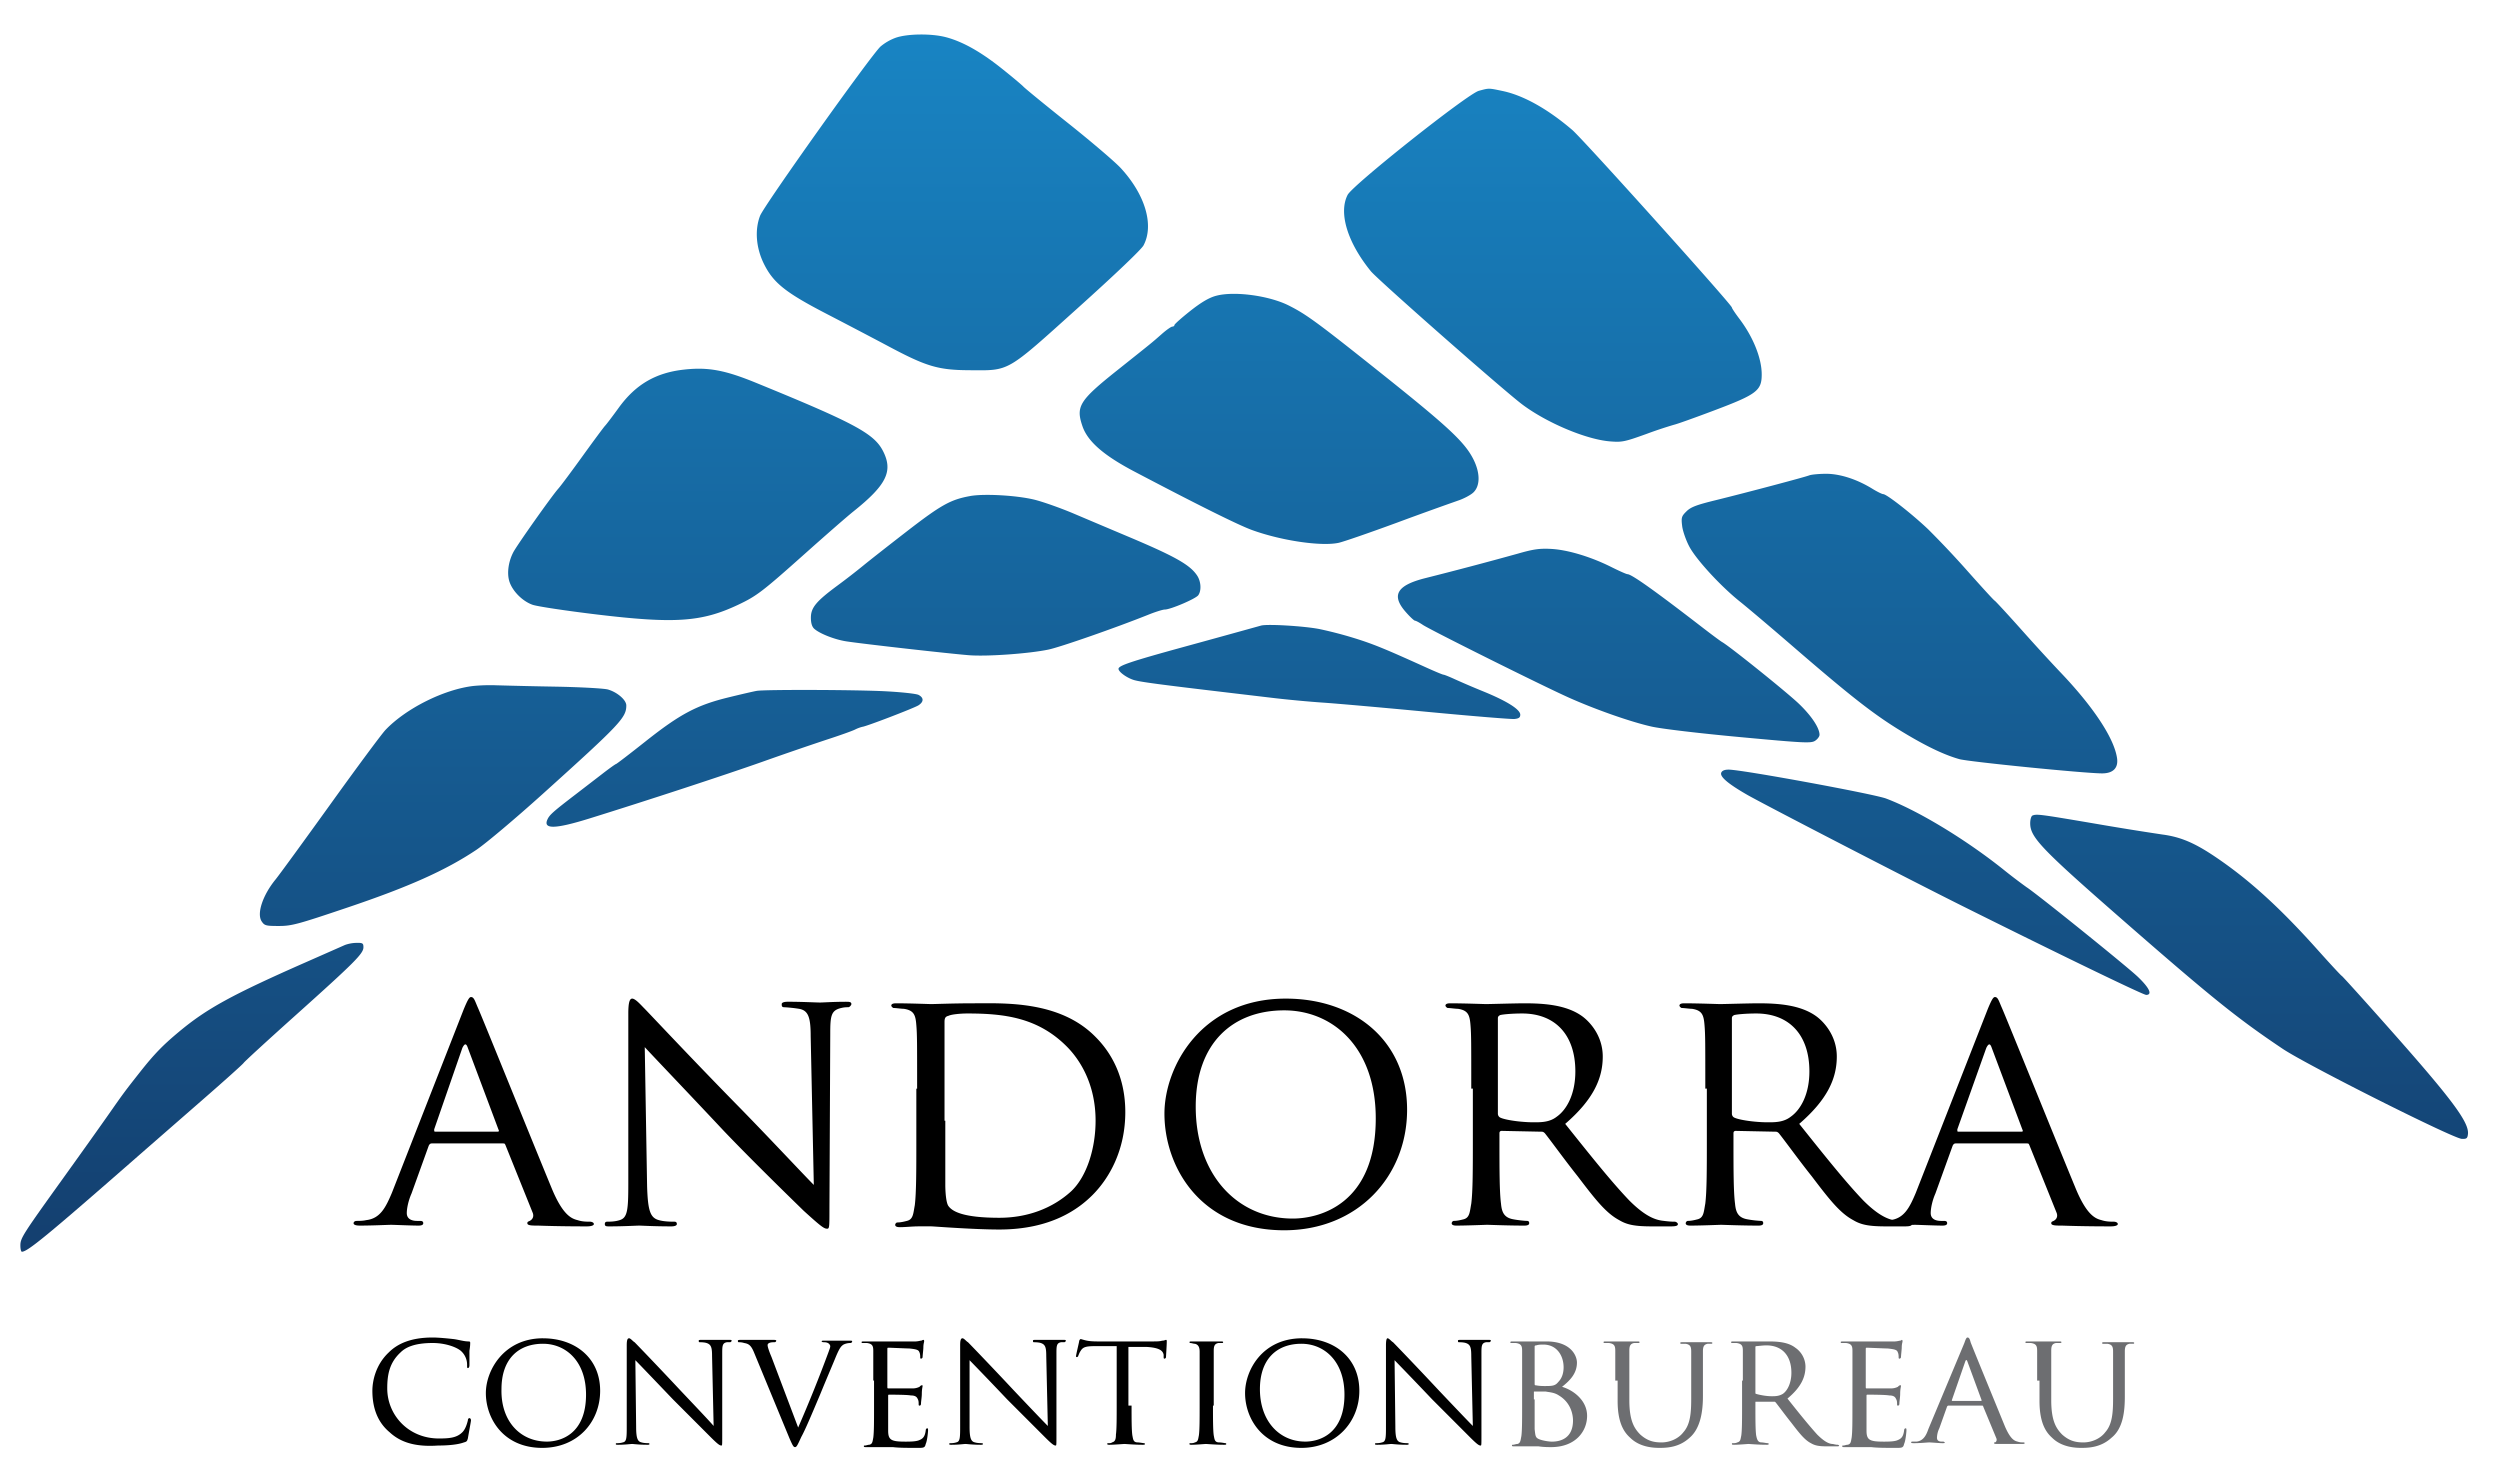 <svg xmlns="http://www.w3.org/2000/svg" width="99" height="58" fill="none"><g clip-path="url(#a)"><path fill="url(#b)" fill-rule="evenodd" d="M35.47 1.495a2 2 0 0 0-.602.348c-.397.373-4.619 6.304-4.77 6.704-.215.562-.158 1.269.152 1.899.375.758.854 1.14 2.5 1.992.765.396 1.856.968 2.425 1.271 1.512.807 1.977.945 3.212.952 1.614.009 1.426.117 4.31-2.478 1.474-1.325 2.501-2.305 2.586-2.465.426-.802.068-2.014-.906-3.067-.229-.246-1.164-1.045-2.078-1.772S40.59 3.5 40.528 3.432s-.454-.397-.875-.732c-.829-.659-1.543-1.057-2.205-1.23-.574-.148-1.515-.136-1.978.025m23.09 2.102c-.448.123-4.993 3.728-5.194 4.12-.365.712-.008 1.885.922 3.026.272.334 5.24 4.705 5.988 5.269.967.728 2.528 1.387 3.47 1.466.482.04.582.02 1.44-.289a17 17 0 0 1 1.108-.37c.102-.02.816-.275 1.587-.566 1.688-.636 1.883-.784 1.883-1.427 0-.64-.34-1.486-.888-2.207-.16-.212-.293-.41-.293-.441 0-.11-5.889-6.66-6.317-7.028-.968-.83-1.934-1.371-2.756-1.545-.567-.12-.541-.12-.95-.008m-10.417 8.12c-.276.078-.583.26-1.015.602-.341.27-.62.519-.62.552 0 .035-.038.063-.084.063s-.238.134-.425.3c-.41.359-.287.26-1.74 1.417-1.519 1.21-1.663 1.44-1.394 2.226.205.603.838 1.156 2.056 1.796 2.527 1.329 4.104 2.113 4.65 2.313 1.151.421 2.741.658 3.434.511.183-.038 1.23-.4 2.325-.803q1.197-.444 2.4-.867c.223-.073.498-.217.61-.32.28-.261.282-.775.003-1.326-.343-.676-.997-1.285-3.625-3.38-2.556-2.038-2.98-2.348-3.678-2.7-.786-.398-2.187-.583-2.897-.383M27.09 14.636c-1.124.123-1.921.59-2.588 1.511-.246.34-.489.66-.54.712-.05.051-.45.59-.889 1.199-.438.608-.87 1.188-.962 1.29-.247.274-1.636 2.237-1.783 2.519-.187.357-.253.793-.169 1.115.104.397.52.826.936.969.191.065 1.328.237 2.526.381 3.108.373 4.162.301 5.61-.383.74-.35.957-.517 2.665-2.041.807-.72 1.659-1.463 1.893-1.65 1.315-1.05 1.584-1.594 1.183-2.387-.354-.7-1.113-1.109-5.04-2.714-1.23-.503-1.895-.626-2.842-.521m44.556 4.189c-.189.073-2.442.671-3.69.979-.777.19-1.001.276-1.173.447-.194.191-.21.243-.17.577.024.201.153.572.287.822.279.522 1.255 1.58 2.015 2.184.284.227 1.17.976 1.97 1.666 2.555 2.209 3.418 2.876 4.696 3.628.815.48 1.458.778 2.01.934.374.105 4.972.564 5.652.564.443 0 .654-.22.59-.619-.125-.8-.964-2.056-2.29-3.436a81 81 0 0 1-1.483-1.622c-.56-.628-1.044-1.152-1.073-1.164-.03-.012-.501-.527-1.048-1.143a37 37 0 0 0-1.582-1.68c-.632-.602-1.643-1.394-1.78-1.394-.047 0-.246-.098-.443-.22-.616-.377-1.287-.591-1.843-.586-.273.003-.563.03-.645.063m-33.234.82c-.767.138-1.144.348-2.499 1.395-.73.565-1.511 1.178-1.735 1.363q-.498.404-1.014.785c-.846.625-1.053.876-1.053 1.274q0 .316.132.436c.212.192.798.424 1.26.498.586.094 4.11.492 4.883.552.716.054 2.373-.064 3.138-.226.474-.1 2.645-.858 3.927-1.37.29-.118.595-.214.675-.214.225 0 1.22-.425 1.324-.565.133-.181.112-.545-.044-.781-.282-.427-.877-.762-2.781-1.563-.65-.274-1.603-.677-2.118-.896-.516-.218-1.213-.464-1.55-.547-.703-.17-1.986-.243-2.545-.142m21.717 2.274q-1.835.51-3.683.975c-1.135.285-1.363.68-.777 1.344.166.19.33.343.366.343s.174.075.31.166c.297.201 4.744 2.416 5.78 2.879 1.071.479 2.476.97 3.283 1.149.403.09 1.891.266 3.499.415 2.553.237 2.813.25 2.972.145.095-.062.174-.169.174-.236 0-.275-.328-.765-.834-1.245-.489-.463-2.711-2.249-3.02-2.425-.07-.04-.42-.3-.776-.575-1.921-1.482-2.814-2.116-2.978-2.116-.04 0-.33-.129-.644-.286-.806-.404-1.724-.68-2.38-.714-.448-.024-.694.01-1.292.181m-10.188 2.854a738.925 738.925 0 0 1-3.064.846c-2.098.577-2.584.74-2.584.868 0 .123.344.368.627.448.27.075 1 .173 3.655.487l1.883.223c.528.063 1.391.143 1.92.179.527.035 2.4.2 4.161.368 1.762.167 3.306.294 3.433.281.175-.017.231-.059.231-.17 0-.206-.523-.537-1.447-.915q-.58-.236-1.151-.492c-.21-.097-.41-.177-.441-.177-.033 0-.342-.129-.688-.286-1.622-.735-2.087-.926-2.826-1.156q-.693-.215-1.403-.366c-.624-.12-2.042-.204-2.306-.138m-31.193 2.392c-1.162.135-2.67.888-3.481 1.74-.149.155-1.131 1.48-2.183 2.945-1.052 1.463-2.031 2.807-2.177 2.985-.505.621-.745 1.346-.546 1.65.112.17.165.185.679.185.511 0 .738-.061 2.749-.74 2.4-.81 3.865-1.465 5.075-2.275.373-.25 1.537-1.23 2.621-2.207 3.082-2.778 3.317-3.028 3.317-3.511 0-.215-.35-.52-.722-.63-.15-.045-1.089-.097-2.083-.115q-1.163-.02-2.326-.053a7 7 0 0 0-.923.026m11.222.194c-.102.016-.597.13-1.1.253-1.267.307-1.93.657-3.312 1.752-.619.491-1.144.893-1.165.893-.02 0-.262.172-.534.383l-1.05.808c-.905.694-1.046.819-1.13 1.003-.18.394.297.385 1.646-.033 2.267-.704 5.371-1.722 6.867-2.251q1.267-.45 2.545-.876c.486-.157.99-.336 1.119-.398a1.4 1.4 0 0 1 .296-.111c.122-.002 2.057-.744 2.222-.852.212-.139.213-.297.003-.41-.09-.048-.693-.113-1.347-.146-1.209-.06-4.727-.07-5.06-.015M68.161 30.6c-.06.157.266.435 1.013.866.632.365 6.424 3.358 8.527 4.407 3.899 1.944 7.175 3.529 7.29 3.526.253-.006.126-.278-.332-.716-.44-.42-4.01-3.297-4.407-3.55a22 22 0 0 1-.963-.736c-1.495-1.185-3.354-2.306-4.598-2.774-.496-.186-5.717-1.146-6.236-1.146q-.245 0-.294.123m12.326 1.695c-.05.02-.091.158-.091.307 0 .558.442 1.018 3.728 3.887 3.478 3.037 4.492 3.852 6.275 5.047.953.638 6.739 3.547 7.088 3.563.188.008.225-.02.244-.187.054-.463-.627-1.376-3.112-4.178-1.007-1.137-1.857-2.077-1.886-2.09-.03-.012-.453-.47-.943-1.017-1.5-1.68-2.733-2.8-4.07-3.7-.819-.552-1.375-.786-2.088-.88q-1.368-.205-2.731-.442c-2.129-.362-2.246-.377-2.414-.31m-66.833 5.129-1.514.668c-2.96 1.304-3.95 1.846-5.057 2.77-.643.536-.98.885-1.537 1.59-.614.779-.63.801-1.232 1.66-.284.407-1.094 1.544-1.8 2.527-1.63 2.27-1.707 2.39-1.707 2.686 0 .134.027.244.06.244.222 0 .987-.627 4.407-3.619.609-.533 1.831-1.598 2.714-2.369.885-.77 1.632-1.441 1.662-1.491s.95-.894 2.047-1.877c2.352-2.108 2.695-2.451 2.695-2.7 0-.16-.03-.18-.277-.175a1.4 1.4 0 0 0-.462.086" clip-rule="evenodd"/><path fill="#000" d="M18.372 39.949c.155-.373.217-.466.28-.466.123 0 .154.156.278.434.217.496 2.17 5.331 2.913 7.129.434 1.054.776 1.209 1.023 1.27.186.063.372.063.496.063.062 0 .155.03.155.093 0 .062-.124.093-.28.093-.185 0-1.083 0-1.92-.031-.248 0-.434 0-.434-.093 0-.062.03-.062.093-.093.062-.03.186-.124.124-.31l-1.085-2.696c-.031-.062-.031-.062-.124-.062h-2.79c-.062 0-.093.03-.124.093l-.681 1.89c-.124.28-.187.59-.187.775 0 .248.217.31.403.31h.124c.093 0 .125.031.125.093q0 .093-.187.093c-.28 0-.96-.031-1.084-.031s-.744.031-1.24.031c-.155 0-.248-.031-.248-.093s.062-.093.124-.093c.093 0 .248 0 .372-.03.558-.063.774-.497 1.023-1.086l2.851-7.284m1.333 4.866c.062 0 .062-.032.031-.093l-1.209-3.224c-.062-.186-.124-.186-.217 0l-1.116 3.224c0 .061 0 .093.032.093zM25.625 46.984c.031.961.124 1.24.465 1.333.217.062.496.062.62.062q.093 0 .093.093c0 .062-.093.093-.217.093-.682 0-1.177-.031-1.27-.031-.125 0-.621.031-1.179.031-.124 0-.186 0-.186-.093q0-.093.093-.093c.093 0 .31 0 .496-.062.31-.093.341-.403.341-1.457v-6.725c0-.466.062-.59.155-.59.124 0 .341.248.465.373.186.185 1.952 2.075 3.843 3.998 1.21 1.24 2.51 2.634 2.883 3.007l-.124-5.89c0-.744-.093-1.023-.465-1.085a6 6 0 0 0-.589-.062c-.093 0-.093-.062-.093-.124s.093-.093.248-.093c.558 0 1.116.031 1.27.031.125 0 .528-.03 1.024-.03.123 0 .217 0 .217.093 0 .03-.062.123-.125.123-.062 0-.154 0-.279.031-.402.093-.433.31-.433 1.023l-.032 6.88c0 .776 0 .837-.093.837-.123 0-.247-.093-.929-.712-.124-.124-1.89-1.83-3.162-3.162-1.394-1.487-2.758-2.913-3.13-3.316zM36.318 43.11c0-1.83 0-2.14-.031-2.511-.03-.403-.093-.589-.495-.65-.094 0-.31-.032-.404-.032-.03 0-.093-.062-.093-.093q0-.093.186-.093c.559 0 1.333.031 1.395.031.124 0 .899-.031 1.643-.031 1.209 0 3.44-.124 4.866 1.333.62.62 1.177 1.58 1.177 2.975 0 1.488-.619 2.604-1.3 3.286-.528.527-1.613 1.364-3.69 1.364-.526 0-1.177-.032-1.704-.063-.527-.03-.93-.062-.992-.062h-.496c-.248 0-.527.032-.744.032q-.186 0-.186-.093c0-.032.031-.094.093-.094.124 0 .248-.03.373-.062.247-.061.247-.279.31-.62.061-.495.061-1.394.061-2.54V43.11zm1.116 1.27v2.541c0 .28.031.713.124.838.155.217.589.465 2.015.465 1.115 0 2.107-.373 2.851-1.054.62-.59.961-1.705.961-2.79 0-1.487-.65-2.448-1.147-2.944-1.147-1.147-2.48-1.302-3.936-1.302-.248 0-.62.031-.744.093-.124.03-.155.093-.155.248v3.905zM50.917 39.545c2.727 0 4.804 1.674 4.804 4.401 0 2.635-1.953 4.773-4.866 4.773-3.317 0-4.743-2.51-4.743-4.618 0-1.859 1.457-4.556 4.804-4.556m.279 8.71c1.084 0 3.285-.59 3.285-3.967 0-2.82-1.705-4.278-3.626-4.278-2.015 0-3.503 1.27-3.503 3.812 0 2.697 1.643 4.433 3.844 4.433M58.262 43.11c0-1.83 0-2.14-.03-2.511-.032-.403-.094-.589-.497-.65-.093 0-.31-.032-.402-.032-.032 0-.093-.062-.093-.093q0-.093.186-.093c.557 0 1.363.031 1.425.031.124 0 1.147-.031 1.52-.031.774 0 1.642.062 2.261.496.31.217.837.775.837 1.612 0 .867-.372 1.704-1.487 2.666.991 1.24 1.828 2.293 2.541 3.037.651.65 1.054.775 1.364.805.248.032.372.032.433.032.063 0 .125.062.125.093 0 .062-.062.093-.28.093h-.743c-.682 0-.991-.062-1.302-.248-.527-.28-.96-.837-1.643-1.736-.495-.62-1.053-1.395-1.301-1.705-.062-.061-.093-.061-.155-.061l-1.55-.032q-.093 0-.093.093v.28c0 1.115 0 2.045.062 2.51.03.34.124.558.496.62.155.03.434.061.527.061s.093.062.093.094q0 .092-.187.093c-.65 0-1.425-.032-1.487-.032 0 0-.837.032-1.209.032q-.185 0-.186-.093c0-.032.031-.094.093-.094.125 0 .248-.03.373-.061.247-.062.247-.28.309-.62.063-.496.063-1.395.063-2.541v-2.016zm1.054.991c0 .062.031.124.093.155.186.093.806.187 1.333.187.28 0 .62 0 .899-.217.403-.28.743-.9.743-1.798 0-1.457-.805-2.294-2.107-2.294-.373 0-.744.031-.868.062-.062.031-.093.062-.093.124zM67.53 43.11c0-1.83 0-2.14-.031-2.511-.032-.403-.093-.589-.497-.65-.093 0-.31-.032-.403-.032-.03 0-.093-.062-.093-.093q0-.093.186-.093c.559 0 1.364.031 1.426.031.124 0 1.147-.031 1.519-.031.775 0 1.643.062 2.263.496.31.217.837.775.837 1.612 0 .867-.372 1.704-1.488 2.666.991 1.24 1.828 2.293 2.541 3.037.65.65 1.054.775 1.364.805.248.032.372.032.434.032s.124.062.124.093c0 .062-.062.093-.28.093h-.743c-.682 0-.992-.062-1.302-.248-.527-.28-.96-.837-1.642-1.736-.496-.62-1.054-1.395-1.302-1.705-.062-.061-.093-.061-.155-.061l-1.55-.032q-.093 0-.093.093v.28c0 1.115 0 2.045.062 2.51.03.34.124.558.496.62a4 4 0 0 0 .527.061c.093 0 .093.062.093.094q0 .092-.186.093c-.651 0-1.426-.032-1.488-.032 0 0-.837.032-1.209.032q-.185 0-.186-.093c0-.032.031-.094.093-.094.125 0 .249-.03.372-.061.248-.062.248-.28.31-.62.062-.496.062-1.395.062-2.541v-2.016zm1.053.991c0 .062.031.124.093.155.186.093.806.187 1.333.187.279 0 .62 0 .899-.217.403-.28.744-.9.744-1.798 0-1.457-.806-2.294-2.108-2.294-.372 0-.744.031-.868.062-.062.031-.093.062-.093.124z"/><path fill="#000" d="M78.719 39.949c.155-.373.217-.466.28-.466.123 0 .154.156.278.434.216.496 2.17 5.331 2.913 7.129.434 1.054.775 1.209 1.023 1.27.186.063.372.063.496.063.062 0 .156.03.156.093 0 .062-.125.093-.28.093-.186 0-1.085 0-1.922-.031-.248 0-.433 0-.433-.093 0-.062.03-.062.092-.093.063-.03.186-.124.124-.31l-1.085-2.696c-.03-.062-.03-.062-.123-.062h-2.79c-.062 0-.093.03-.124.093l-.682 1.89c-.124.28-.186.59-.186.775 0 .248.217.31.403.31h.124c.093 0 .124.031.124.093q0 .093-.186.093c-.279 0-.96-.031-1.084-.031s-.745.031-1.24.031c-.155 0-.248-.031-.248-.093s.061-.093.124-.093c.092 0 .247 0 .372-.03.557-.063.775-.497 1.022-1.086zm1.332 4.866c.062 0 .062-.032.032-.093l-1.209-3.224c-.062-.186-.124-.186-.217 0l-1.147 3.224c0 .061 0 .093.03.093zM15.428 56.716c-.559-.465-.682-1.116-.682-1.643 0-.371.123-1.023.65-1.518.342-.341.868-.59 1.737-.59.216 0 .557.032.836.063.217.03.403.093.59.093.061 0 .061.03.061.062 0 .03 0 .124-.03.31v.557c0 .094-.032.125-.063.125-.03 0-.03-.031-.03-.125a.73.73 0 0 0-.249-.557c-.186-.155-.62-.31-1.115-.31-.745 0-1.085.186-1.271.372-.434.402-.527.867-.527 1.425 0 1.054.836 1.984 2.045 1.984.434 0 .713-.031.93-.248.124-.124.186-.34.217-.465 0-.062.031-.093.062-.093s.062.031.062.093c0 .031-.093.527-.124.713-.03.093-.03.124-.155.155-.248.093-.65.124-1.023.124-.898.062-1.487-.124-1.921-.527M21.503 52.997c1.27 0 2.263.775 2.263 2.077 0 1.24-.9 2.262-2.294 2.262-1.55 0-2.232-1.177-2.232-2.17 0-.898.713-2.17 2.263-2.17m.154 4.091c.527 0 1.55-.279 1.55-1.86 0-1.332-.806-2.014-1.704-2.014-.961 0-1.644.59-1.644 1.798-.03 1.27.745 2.076 1.798 2.076M25.191 56.5c0 .464.062.588.217.62.093.03.248.03.28.03.03 0 .03.031.03.031 0 .032-.031.032-.093.032-.31 0-.558-.032-.589-.032-.062 0-.28.032-.558.032-.062 0-.093 0-.093-.032 0-.03.031-.03.031-.03.031 0 .155 0 .248-.032.155-.03.155-.186.155-.681v-3.162c0-.217.032-.28.093-.28.062 0 .155.125.217.156.093.093.93.961 1.798 1.89.558.59 1.177 1.24 1.333 1.426l-.062-2.758c0-.341-.031-.466-.218-.527-.093-.031-.247-.031-.278-.031s-.032-.03-.032-.062c0-.031.032-.031.125-.031h1.085c.062 0 .093 0 .093.031a.07.07 0 0 1-.063.062h-.123c-.187.031-.187.155-.187.465v3.224c0 .371 0 .402-.03.402-.063 0-.125-.03-.435-.34l-1.487-1.489c-.651-.681-1.302-1.363-1.488-1.55zM31.607 56.53a56 56 0 0 0 1.209-3.006c.03-.093.062-.155.062-.217 0-.03-.032-.093-.093-.124-.062-.031-.124-.031-.187-.031-.03 0-.062-.03-.062-.03 0-.032.032-.032.125-.032h.992c.062 0 .093 0 .093.031a.07.07 0 0 1-.063.062c-.03 0-.155 0-.279.062-.093.062-.155.124-.31.496-.061.155-.34.805-.62 1.488-.34.805-.588 1.395-.743 1.674-.155.34-.187.403-.248.403-.062 0-.093-.062-.217-.342l-1.395-3.378c-.124-.31-.217-.371-.403-.403-.093-.031-.186-.031-.216-.031-.032 0-.032-.03-.032-.062 0-.031.062-.031.155-.031h1.209c.093 0 .155 0 .155.031a.066.066 0 0 1-.062.062c-.062 0-.155 0-.217.031-.062.03-.062.062-.062.093 0 .062.062.248.155.465zM34.582 54.671v-1.178c0-.186-.03-.28-.248-.31h-.186c-.03 0-.03-.031-.03-.031 0-.03.03-.03.093-.03h2.013c.124 0 .217-.032.248-.032s.062-.031.094-.031c.03 0 .03.031.03.062s-.031.093-.031.248c0 .062-.03.31-.03.372a.07.07 0 0 1-.062.062c-.032 0-.032-.031-.032-.062 0-.03 0-.124-.03-.186-.032-.093-.093-.124-.404-.155-.093 0-.743-.031-.836-.031-.032 0-.032.031-.032.062v1.488c0 .031 0 .062.032.062h.96a.6.6 0 0 0 .28-.062c.03-.031.061-.062.093-.062.03 0 .03 0 .03.03 0 .032-.03.125-.03.31 0 .125-.032.31-.032.373 0 .03 0 .093-.061.093-.032 0-.032-.031-.032-.062 0-.062 0-.124-.03-.187-.031-.062-.063-.154-.28-.154-.155-.031-.775-.031-.868-.031-.03 0-.03.031-.03.031v1.394c0 .373.123.435.681.435.156 0 .434 0 .559-.063.154-.062.216-.155.247-.372 0-.062.031-.093.062-.093s.031.032.031.093c0 .032-.031.403-.093.527-.03.155-.093.155-.31.155-.434 0-.744 0-.991-.03h-1.054c-.062 0-.094 0-.094-.032 0-.03 0-.03.032-.03.062 0 .123-.032.186-.032.124-.03.124-.123.155-.279.03-.217.03-.65.03-1.177V54.67zM38.395 56.5c0 .464.062.588.217.62.093.03.247.03.28.03.03 0 .03.031.03.031 0 .032-.031.032-.093.032-.31 0-.559-.032-.59-.032-.062 0-.278.032-.558.032-.061 0-.092 0-.092-.032 0-.03.03-.03.03-.03.032 0 .156 0 .248-.032.155-.03.155-.186.155-.681v-3.162c0-.217.032-.28.093-.28.062 0 .155.125.217.156.093.093.93.961 1.798 1.89.558.59 1.178 1.24 1.364 1.426l-.062-2.758c0-.341-.03-.466-.217-.527-.093-.031-.248-.031-.279-.031-.03 0-.03-.03-.03-.062 0-.031.03-.031.123-.031h1.085c.062 0 .093 0 .093.031a.07.07 0 0 1-.062.062h-.124c-.186.031-.186.155-.186.465v3.224c0 .371 0 .402-.03.402-.063 0-.125-.03-.435-.34l-1.488-1.489q-.738-.78-1.487-1.55zM44.81 55.663c0 .526 0 .96.031 1.177.032.156.032.28.218.28.062 0 .217.03.247.03.032 0 .032.031.032.031 0 .032-.032.032-.094.032-.31 0-.681-.032-.712-.032s-.434.032-.59.032c-.061 0-.093 0-.093-.032 0-.03 0-.03.032-.03.062 0 .124 0 .155-.032.123-.03.155-.123.155-.31.03-.216.03-.65.03-1.177v-2.325h-.837c-.372 0-.496.031-.589.186-.062.093-.062.124-.093.186a.066.066 0 0 1-.062.062s-.03 0-.03-.03c0-.063.123-.56.123-.59s.031-.093.062-.093.093.03.248.062c.155.031.373.031.434.031h2.139c.186 0 .31 0 .403-.03.093 0 .123-.032.155-.032.03 0 .03.031.03.062 0 .155-.03.558-.03.62a.066.066 0 0 1-.062.062c-.032 0-.032-.031-.032-.093v-.062c-.03-.155-.154-.28-.681-.31h-.714v2.325zM48.034 55.663c0 .527 0 .96.03 1.177.032.156.032.28.218.28.093 0 .216.03.248.03.03 0 .03.031.03.031 0 .032-.03.032-.092.032-.31 0-.682-.032-.713-.032s-.403.032-.558.032c-.062 0-.094 0-.094-.032 0-.03 0-.03.032-.03.062 0 .124 0 .186-.032.124-.03.124-.123.155-.279.03-.216.03-.65.03-1.177v-2.138c0-.187-.061-.28-.186-.311-.06 0-.123-.03-.185-.03-.03 0-.03-.032-.03-.032 0-.03.03-.03.092-.03h1.146c.062 0 .093 0 .093.03 0 .031-.03.031-.03.031h-.156c-.155.03-.186.124-.186.31v2.17zM51.567 52.997c1.27 0 2.263.775 2.263 2.077 0 1.24-.93 2.262-2.294 2.262-1.55 0-2.231-1.177-2.231-2.17 0-.898.681-2.17 2.262-2.17m.124 4.091c.527 0 1.55-.279 1.55-1.86 0-1.332-.806-2.014-1.705-2.014-.96 0-1.643.59-1.643 1.798 0 1.27.775 2.076 1.798 2.076M55.256 56.5c0 .464.062.588.217.62.093.03.248.03.28.03.03 0 .03.031.03.031 0 .032-.032.032-.093.032-.31 0-.558-.032-.59-.032-.061 0-.279.032-.557.032-.062 0-.093 0-.093-.032 0-.03.03-.03.03-.03.032 0 .156 0 .249-.032.155-.03.155-.186.155-.681v-3.162c0-.217.03-.28.062-.28.062 0 .155.125.217.156.093.093.93.961 1.797 1.89.559.59 1.178 1.24 1.364 1.426l-.062-2.758c0-.341-.03-.466-.217-.527-.093-.031-.248-.031-.28-.031-.03 0-.03-.03-.03-.062 0-.031.031-.031.124-.031h1.085c.062 0 .093 0 .093.031a.07.07 0 0 1-.062.062h-.124c-.186.031-.186.155-.186.465v3.224c0 .371 0 .402-.031.402-.062 0-.124-.03-.434-.34l-1.487-1.489a180 180 0 0 0-1.488-1.55z"/><path fill="#6D6E71" d="M60.276 54.671v-1.178c0-.186-.03-.28-.247-.31h-.187c-.03 0-.03 0-.03-.03 0-.032.03-.032.093-.032h1.332c.961 0 1.21.558 1.21.837 0 .434-.28.713-.59.96.434.125.992.528.992 1.148s-.465 1.24-1.425 1.24c-.093 0-.31 0-.497-.031h-.96c-.063 0-.093 0-.093-.032 0-.03 0-.03.03-.03.063 0 .125-.032.187-.032.123-.03.123-.155.155-.31.03-.217.03-.65.03-1.177zm.496.124c0 .03 0 .062.031.062s.124.03.341.03c.31 0 .435 0 .558-.154.124-.124.217-.31.217-.59 0-.433-.248-.898-.805-.898-.063 0-.187 0-.28.032-.062 0-.062.03-.062.061zm0 .62v1.178c.031.279.031.34.187.403.155.062.402.093.495.093.373 0 .837-.156.837-.838 0-.247-.093-.712-.558-.99-.186-.125-.372-.125-.527-.157h-.434c-.03 0-.03 0-.03.032v.28zM63.965 54.671v-1.178c0-.186-.03-.28-.248-.31h-.186c-.031 0-.031-.03-.031-.03 0-.032.031-.032.093-.032h1.24c.062 0 .093 0 .093.031s-.031.031-.062.031h-.155c-.155.03-.187.124-.187.31v1.953c0 .805.187 1.115.435 1.364.28.248.527.31.837.31.34 0 .681-.155.868-.404.278-.31.31-.775.31-1.332v-1.86c0-.186-.031-.279-.218-.31h-.186c-.03 0-.03-.03-.03-.03 0-.032.03-.032.093-.032h1.085c.061 0 .093 0 .093.031 0 .03-.032.03-.032.03h-.155c-.155.032-.186.125-.186.31v1.768c0 .589-.092 1.27-.527 1.643-.402.372-.867.402-1.177.402-.186 0-.775 0-1.178-.403-.28-.247-.496-.65-.496-1.457v-.805zM69.017 54.671v-1.178c0-.186-.03-.28-.248-.31h-.185c-.032 0-.032-.03-.032-.03 0-.032.032-.032.093-.032h1.395c.372 0 .775.031 1.054.248a.92.92 0 0 1 .403.744c0 .403-.155.805-.713 1.27.465.59.868 1.085 1.178 1.426.31.31.496.373.62.373.123.03.155.03.186.03.03 0 .062.031.062.031 0 .032-.031.032-.125.032h-.371c-.31 0-.465-.032-.62-.124-.248-.125-.465-.403-.775-.807-.248-.31-.496-.65-.62-.805-.031-.031-.031-.031-.062-.031h-.713c-.03 0-.03 0-.03.03v.125c0 .527 0 .96.03 1.177.032.156.062.28.217.28.062 0 .186.03.248.03.031 0 .031.031.031.031 0 .032-.03.032-.093.032-.31 0-.681-.032-.713-.032 0 0-.403.032-.558.032-.062 0-.092 0-.092-.032 0-.03 0-.03.03-.03.062 0 .125 0 .186-.032.124-.03.124-.123.156-.279.03-.216.03-.65.03-1.177v-.992zm.497.465c0 .031 0 .062.03.062.093.03.372.093.62.093.124 0 .279 0 .434-.093.186-.124.341-.434.341-.837 0-.682-.372-1.084-.992-1.084-.155 0-.34.03-.403.03-.03 0-.03.031-.03.062zM73.357 54.671v-1.178c0-.186-.032-.28-.249-.31h-.186c-.03 0-.03-.031-.03-.031 0-.03.03-.03.093-.03h2.014c.124 0 .217-.032.248-.032s.062-.031.062-.031c.031 0 .031.031.031.062s-.031.093-.031.248c0 .062-.03.31-.03.372 0 .031-.032.062-.063.062-.03 0-.03-.031-.03-.062 0-.03 0-.124-.032-.186-.03-.093-.093-.124-.403-.155-.093 0-.744-.031-.837-.031-.03 0-.03.031-.03.062v1.488c0 .031 0 .062.03.062h.961a.6.6 0 0 0 .279-.062c.031-.031.062-.062.093-.062s.031 0 .031.03c0 .032-.031.125-.031.31 0 .125-.031.31-.031.373 0 .03 0 .093-.062.093-.03 0-.03-.031-.03-.062 0-.062 0-.124-.032-.187-.031-.062-.062-.154-.279-.154-.155-.031-.775-.031-.868-.031-.031 0-.031.031-.031.031v1.394c0 .373.124.435.682.435.155 0 .434 0 .558-.063.155-.062.217-.155.248-.372 0-.062.03-.093.062-.093.031 0 .031.032.031.093 0 .032-.031.403-.093.527-.031.155-.093.155-.31.155-.434 0-.744 0-.992-.03h-1.053c-.062 0-.094 0-.094-.032 0-.03 0-.03.032-.03.061 0 .123-.032.185-.032.125-.03.125-.123.155-.279.031-.217.031-.65.031-1.177zM77.789 53.183c.062-.186.092-.218.124-.218.062 0 .093.063.123.187.093.248 1.023 2.51 1.365 3.347.217.496.371.558.495.589.093.031.155.031.217.031.031 0 .063 0 .063.031s-.063.031-.125.031h-.899c-.124 0-.186 0-.186-.03 0-.032 0-.032.032-.032.03 0 .093-.062.061-.155l-.526-1.27c0-.032-.032-.032-.062-.032h-1.302c-.031 0-.031 0-.063.032l-.309.867a.9.9 0 0 0-.093.373c0 .123.093.154.186.154h.061c.032 0 .063.031.063.031 0 .031-.031.031-.093.031-.124 0-.434-.03-.527-.03-.062 0-.341.03-.589.03-.062 0-.124 0-.124-.03 0-.032.031-.032.062-.032h.155c.248-.03.372-.217.465-.496zm.65 2.293c.032 0 .032 0 .032-.03l-.558-1.52q-.047-.138-.093 0l-.527 1.52c0 .03 0 .03.031.03zM80.671 54.671v-1.178c0-.186-.031-.28-.248-.31h-.186c-.031 0-.031-.03-.031-.03 0-.032.03-.032.093-.032h1.24c.062 0 .093 0 .093.031s-.031.031-.062.031h-.155c-.154.03-.186.124-.186.31v1.953c0 .805.186 1.115.434 1.364.279.248.527.31.837.31.34 0 .682-.155.868-.404.278-.31.31-.775.31-1.332v-1.86c0-.186-.032-.279-.217-.31h-.186c-.031 0-.031-.03-.031-.03 0-.032.031-.032.092-.032h1.085c.063 0 .093 0 .093.031 0 .03-.03.03-.03.03h-.155c-.155.032-.186.125-.186.31v1.768c0 .589-.063 1.27-.527 1.643-.403.372-.868.402-1.178.402-.186 0-.775 0-1.177-.403-.28-.247-.497-.65-.497-1.457v-.805z"/></g><defs><linearGradient id="b" x1="49.271" x2="49.271" y1="1.366" y2="49.569" gradientUnits="userSpaceOnUse"><stop stop-color="#1884C3"/><stop offset="1" stop-color="#143F6F"/></linearGradient><clipPath id="a"><path fill="#fff" d="M.224.954h97.788v56.544H.224z"/></clipPath></defs></svg>